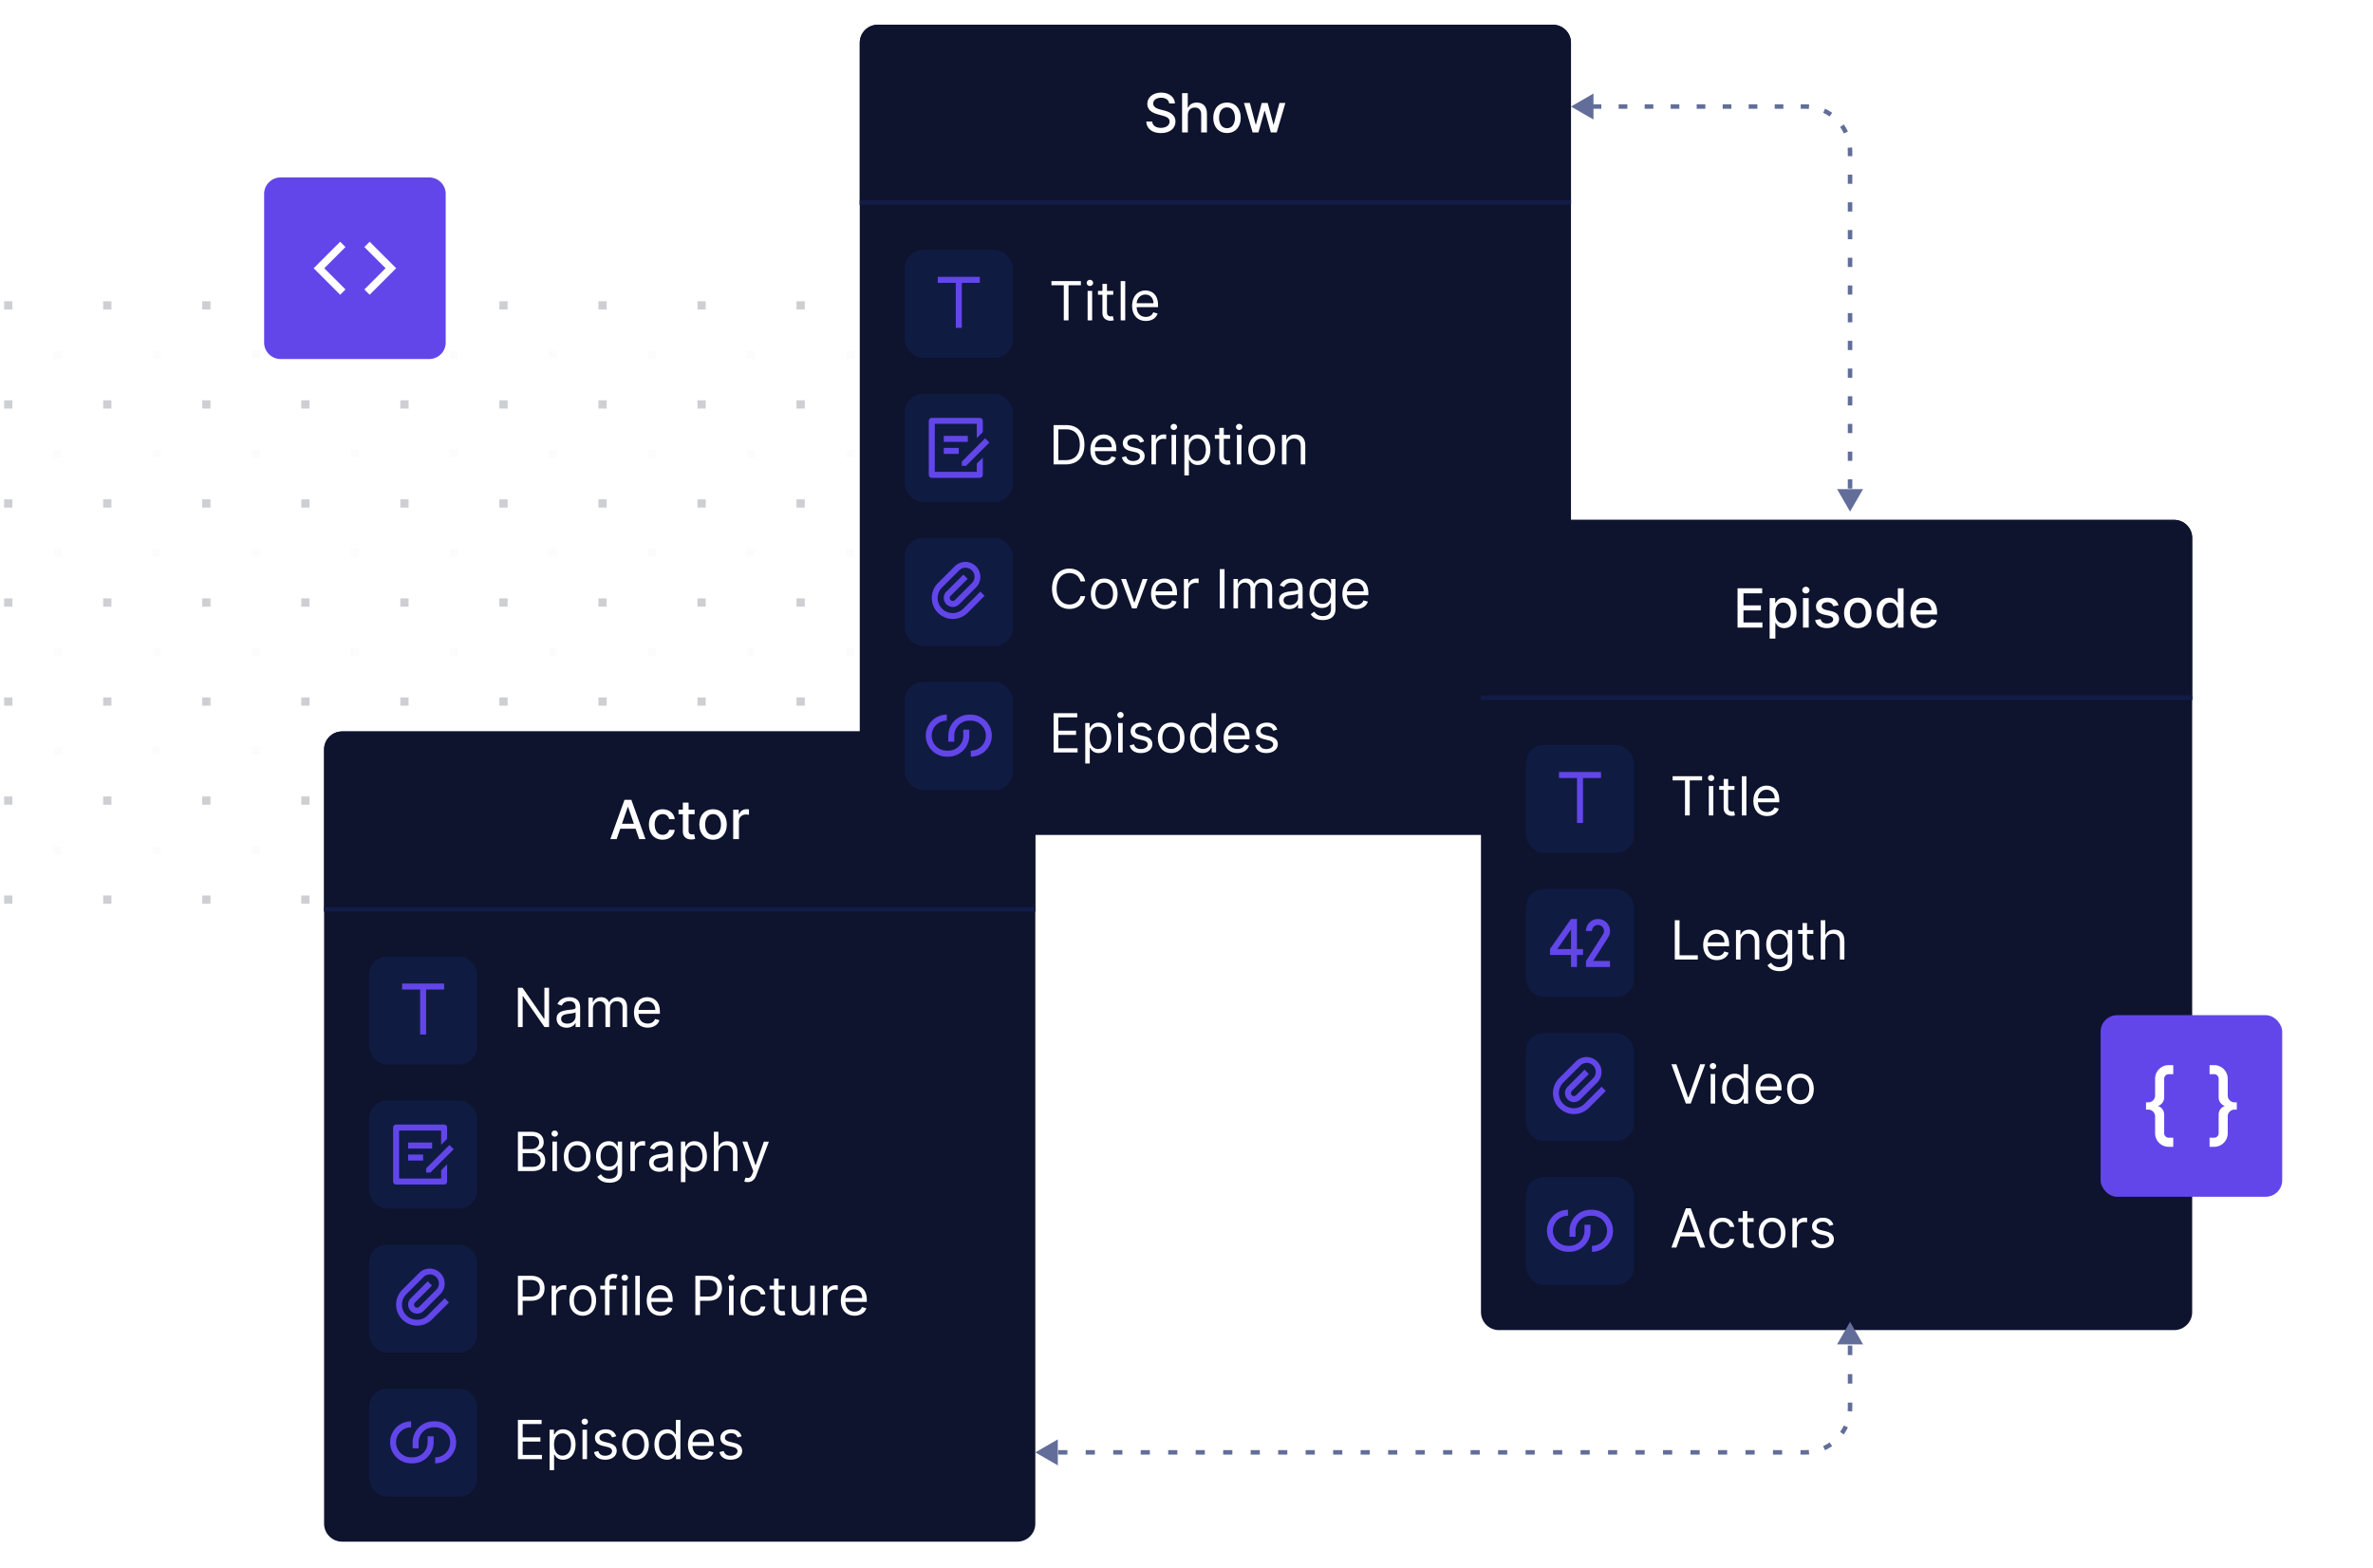 <svg xmlns="http://www.w3.org/2000/svg" width="575" height="380" fill="none" xmlns:v="https://vecta.io/nano"><style><![CDATA[.B{fill:#fff}.C{fill:#6246ea}.D{fill:#101b42}.E{fill:#090e24}.F{fill:#f0f2f7}.G{fill:#0e132e}.H{color-interpolation-filters:sRGB}.I{flood-opacity:0}.J{fill:#121c47}]]></style><g opacity=".2"><path d="M1 73h2v2H1zm24 0h2v2h-2zm24 0h2v2h-2zm24 0h2v2h-2zm24 0h2v2h-2zm24 0h2v2h-2zm24 0h2v2h-2zm24 0h2v2h-2zm24 0h2v2h-2zm24 0h2v2h-2z" class="E"/><path d="M13 85h2v2h-2zm24 0h2v2h-2zm24 0h2v2h-2zm24 0h2v2h-2zm24 0h2v2h-2zm24 0h2v2h-2zm24 0h2v2h-2zm24 0h2v2h-2zm24 0h2v2h-2zm24 0h2v2h-2z" class="F"/><path d="M1 97h2v2H1zm24 0h2v2h-2zm24 0h2v2h-2zm24 0h2v2h-2zm24 0h2v2h-2zm24 0h2v2h-2zm24 0h2v2h-2zm24 0h2v2h-2zm24 0h2v2h-2zm24 0h2v2h-2z" class="E"/><path d="M13 109h2v2h-2zm24 0h2v2h-2zm24 0h2v2h-2zm24 0h2v2h-2zm24 0h2v2h-2zm24 0h2v2h-2zm24 0h2v2h-2zm24 0h2v2h-2zm24 0h2v2h-2zm24 0h2v2h-2z" class="F"/><path d="M1 121h2v2H1zm24 0h2v2h-2zm24 0h2v2h-2zm24 0h2v2h-2zm24 0h2v2h-2zm24 0h2v2h-2zm24 0h2v2h-2zm24 0h2v2h-2zm24 0h2v2h-2zm24 0h2v2h-2z" class="E"/><path d="M13 133h2v2h-2zm24 0h2v2h-2zm24 0h2v2h-2zm24 0h2v2h-2zm24 0h2v2h-2zm24 0h2v2h-2zm24 0h2v2h-2zm24 0h2v2h-2zm24 0h2v2h-2zm24 0h2v2h-2z" class="F"/><path d="M1 145h2v2H1zm24 0h2v2h-2zm24 0h2v2h-2zm24 0h2v2h-2zm24 0h2v2h-2zm24 0h2v2h-2zm24 0h2v2h-2zm24 0h2v2h-2zm24 0h2v2h-2zm24 0h2v2h-2z" class="E"/><path d="M13 157h2v2h-2zm24 0h2v2h-2zm24 0h2v2h-2zm24 0h2v2h-2zm24 0h2v2h-2zm24 0h2v2h-2zm24 0h2v2h-2zm24 0h2v2h-2zm24 0h2v2h-2zm24 0h2v2h-2z" class="F"/><path d="M1 169h2v2H1zm24 0h2v2h-2zm24 0h2v2h-2zm24 0h2v2h-2zm24 0h2v2h-2zm24 0h2v2h-2zm24 0h2v2h-2zm24 0h2v2h-2zm24 0h2v2h-2zm24 0h2v2h-2z" class="E"/><path d="M13 181h2v2h-2zm24 0h2v2h-2zm24 0h2v2h-2zm24 0h2v2h-2zm24 0h2v2h-2zm24 0h2v2h-2zm24 0h2v2h-2zm24 0h2v2h-2zm24 0h2v2h-2zm24 0h2v2h-2z" class="F"/><path d="M1 193h2v2H1zm24 0h2v2h-2zm24 0h2v2h-2zm24 0h2v2h-2zm24 0h2v2h-2zm24 0h2v2h-2zm24 0h2v2h-2zm24 0h2v2h-2zm24 0h2v2h-2zm24 0h2v2h-2z" class="E"/><path d="M13 205h2v2h-2zm24 0h2v2h-2zm24 0h2v2h-2zm24 0h2v2h-2zm24 0h2v2h-2zm24 0h2v2h-2zm24 0h2v2h-2zm24 0h2v2h-2zm24 0h2v2h-2zm24 0h2v2h-2z" class="F"/><path d="M1 217h2v2H1zm24 0h2v2h-2zm24 0h2v2h-2zm24 0h2v2h-2zm24 0h2v2h-2zm24 0h2v2h-2zm24 0h2v2h-2zm24 0h2v2h-2zm24 0h2v2h-2zm24 0h2v2h-2z" class="E"/></g><g filter="url(#A)"><g clip-path="url(#F)"><path d="M78.531 179.608c0-2.41 1.953-4.363 4.363-4.363h163.61c2.409 0 4.363 1.953 4.363 4.363v187.605c0 2.41-1.954 4.363-4.363 4.363H82.894c-2.41 0-4.363-1.953-4.363-4.363V179.608z" class="G"/><path transform="translate(78.531 175.245)" d="M0 0h172.335v43.629H0z" class="G"/><path d="M149.421 201.333l.874-2.519h3.718l.869 2.519h1.525l-3.426-9.519h-1.659l-3.426 9.519h1.525zm1.292-3.727l1.404-4.063h.074l1.404 4.063h-2.882zm9.849 3.871c1.687 0 2.78-1.013 2.933-2.403h-1.352c-.177.772-.777 1.228-1.571 1.228-1.176 0-1.934-.981-1.934-2.538 0-1.529.772-2.492 1.934-2.492.883 0 1.422.558 1.571 1.227h1.352c-.149-1.44-1.325-2.398-2.947-2.398-2.012 0-3.314 1.515-3.314 3.695 0 2.152 1.255 3.681 3.328 3.681zm7.752-7.283h-1.464v-1.71h-1.39v1.71h-1.046v1.116h1.046v4.215c-.005 1.297.985 1.925 2.082 1.901.442-.004.739-.088.902-.148l-.251-1.148c-.093.018-.265.06-.488.06-.451 0-.855-.149-.855-.953v-3.927h1.464v-1.116zm4.468 7.283c2.012 0 3.328-1.473 3.328-3.681 0-2.221-1.316-3.695-3.328-3.695s-3.328 1.474-3.328 3.695c0 2.208 1.315 3.681 3.328 3.681zm.005-1.166c-1.316 0-1.929-1.148-1.929-2.519s.613-2.529 1.929-2.529c1.306 0 1.919 1.162 1.919 2.529s-.613 2.519-1.919 2.519zm4.874 1.022h1.39v-4.359c0-.935.72-1.609 1.706-1.609.288 0 .613.051.725.084v-1.329c-.14-.019-.414-.033-.591-.033-.836 0-1.552.474-1.812 1.241h-.075v-1.134h-1.343v7.139z" class="B"/><path transform="translate(78.531 217.783)" d="M0 0h172.335v1.091H0z" class="J"/><rect x="89.439" y="229.781" width="26.178" height="26.178" rx="4.363" class="D"/><path d="M103.255 237.78v10.907H101.8V237.78h-4.362v-1.455h10.18v1.455h-4.363z" class="C"/><path d="M133.043 237.351h-1.134v7.492h-.093l-5.206-7.492h-1.116v9.519h1.153v-7.474h.093l5.187 7.474h1.116v-9.519zm4.259 9.686c1.245 0 1.896-.669 2.119-1.134h.056v.967h1.097v-4.704c0-2.268-1.729-2.528-2.64-2.528-1.079 0-2.306.371-2.863 1.673l1.041.372c.241-.521.813-1.079 1.859-1.079 1.008 0 1.506.535 1.506 1.451v.037c0 .53-.539.483-1.841.65-1.324.172-2.77.465-2.77 2.101 0 1.395 1.078 2.194 2.436 2.194zm.167-.985c-.874 0-1.506-.391-1.506-1.153 0-.837.762-1.097 1.617-1.208.465-.056 1.711-.186 1.897-.409v1.004c0 .892-.707 1.766-2.008 1.766zm5.107.818h1.097v-4.462c0-1.046.762-1.785 1.617-1.785.832 0 1.413.544 1.413 1.357v4.89h1.116v-4.648c0-.92.576-1.599 1.58-1.599.781 0 1.45.414 1.45 1.469v4.778h1.097v-4.778c0-1.678-.901-2.454-2.175-2.454-1.023 0-1.771.469-2.138 1.208h-.074c-.354-.762-.977-1.208-1.915-1.208-.93 0-1.618.446-1.915 1.208h-.093v-1.115h-1.06v7.139zm14.369.149c1.45 0 2.51-.725 2.845-1.804l-1.06-.297c-.279.743-.925 1.115-1.785 1.115-1.287 0-2.175-.832-2.226-2.361h5.182v-.465c0-2.658-1.58-3.569-3.067-3.569-1.934 0-3.217 1.524-3.217 3.718s1.264 3.663 3.328 3.663zm-2.226-4.295c.074-1.111.86-2.101 2.115-2.101 1.189 0 1.952.892 1.952 2.101h-4.067z" class="B"/><rect x="89.439" y="264.684" width="26.178" height="26.178" rx="4.363" class="D"/><path d="M107.617 270.502c.402 0 .728.325.728.727v2.732l-1.455 1.454v-3.459H96.71v11.634h10.18v-2.005l1.455-1.454v4.187a.73.73 0 0 1-.728.727H95.983a.73.73 0 0 1-.727-.727v-13.089c0-.402.326-.727.727-.727h11.634zm1.293 4.95l1.029 1.028-5.656 5.656-1.03-.001.002-1.027 5.655-5.656zm-6.383 2.321v1.455h-3.635v-1.455h3.635zm2.182-2.908v1.454h-5.817v-1.454h5.817z" class="C"/><path d="M125.494 281.773h3.44c2.25 0 3.179-1.097 3.179-2.528 0-1.506-1.041-2.324-1.915-2.38v-.093c.818-.223 1.543-.762 1.543-1.989 0-1.395-.929-2.529-2.919-2.529h-3.328v9.519zm1.153-1.022v-3.31h2.343c1.245 0 2.026.837 2.026 1.804 0 .836-.576 1.506-2.082 1.506h-2.287zm0-4.314v-3.16h2.175c1.265 0 1.822.669 1.822 1.506 0 1.004-.818 1.654-1.859 1.654h-2.138zm7.212 5.336h1.096v-7.139h-1.096v7.139zm.557-8.329c.428 0 .781-.335.781-.744s-.353-.743-.781-.743-.781.334-.781.743.354.744.781.744zm5.449 8.478c1.934 0 3.235-1.469 3.235-3.681 0-2.231-1.301-3.7-3.235-3.7s-3.235 1.469-3.235 3.7c0 2.212 1.301 3.681 3.235 3.681zm0-.985c-1.469 0-2.138-1.265-2.138-2.696s.669-2.715 2.138-2.715 2.138 1.283 2.138 2.715-.669 2.696-2.138 2.696zm7.791 3.662c1.711 0 3.086-.781 3.086-2.621v-7.344h-1.059v1.134h-.112c-.242-.372-.688-1.227-2.082-1.227-1.804 0-3.049 1.431-3.049 3.625 0 2.231 1.301 3.496 3.03 3.496 1.395 0 1.841-.818 2.083-1.209h.092v1.45c0 1.19-.836 1.729-1.989 1.729-1.297 0-1.752-.683-2.045-1.078l-.874.614c.446.748 1.325 1.431 2.919 1.431zm-.037-3.923c-1.376 0-2.082-1.041-2.082-2.528 0-1.45.688-2.622 2.082-2.622 1.339 0 2.045 1.079 2.045 2.622 0 1.58-.725 2.528-2.045 2.528zm5.131 1.097h1.097v-4.518c0-.966.763-1.673 1.804-1.673a3.4 3.4 0 0 1 .669.074v-1.115l-.576-.019c-.856 0-1.599.484-1.86 1.19h-.074v-1.078h-1.06v7.139zm6.971.168c1.246 0 1.897-.67 2.12-1.135h.055v.967h1.097v-4.704c0-2.268-1.729-2.528-2.64-2.528-1.078 0-2.305.372-2.863 1.673l1.041.372c.242-.521.814-1.078 1.859-1.078 1.009 0 1.506.534 1.506 1.45v.037c0 .53-.539.483-1.84.651-1.325.172-2.77.465-2.77 2.101 0 1.394 1.078 2.194 2.435 2.194zm.168-.986c-.874 0-1.506-.39-1.506-1.153 0-.836.762-1.096 1.617-1.208.465-.056 1.711-.186 1.896-.409v1.004c0 .892-.706 1.766-2.007 1.766zm5.106 3.495h1.097v-3.774h.093c.242.391.707 1.246 2.083 1.246 1.785 0 3.03-1.432 3.03-3.7 0-2.25-1.245-3.681-3.049-3.681-1.394 0-1.822.855-2.064 1.227h-.13v-1.134h-1.06v9.816zm1.079-6.246c0-1.599.706-2.678 2.045-2.678 1.394 0 2.082 1.172 2.082 2.678 0 1.524-.706 2.733-2.082 2.733-1.32 0-2.045-1.116-2.045-2.733zm7.994-.726c0-1.245.795-1.952 1.878-1.952 1.032 0 1.655.651 1.655 1.785v4.462h1.097v-4.536c0-1.836-.976-2.696-2.436-2.696-1.125 0-1.766.469-2.101 1.208h-.093v-3.495h-1.097v9.519h1.097v-4.295zm7.087 6.972c.99 0 1.688-.525 2.101-1.636l3.04-8.162-1.199-.018-1.971 5.689h-.074l-1.971-5.689h-1.19l2.64 7.176-.204.558c-.4 1.088-.893 1.19-1.692.986l-.279.966c.112.056.428.13.799.13z" class="B"/><rect x="89.439" y="299.588" width="26.178" height="26.178" rx="4.363" class="D"/><path d="M104.673 309.51l-4.113 4.114c-.07.067-.125.147-.163.236a.73.73 0 0 0-.059.28c-.001.097.017.193.054.282a.74.74 0 0 0 .159.239.73.73 0 0 0 .52.213c.097-.001.192-.021.281-.059a.73.73 0 0 0 .236-.163l4.114-4.113a2.18 2.18 0 0 0 0-3.085c-.41-.409-.964-.639-1.543-.639a2.18 2.18 0 0 0-1.543.639l-4.113 4.113c-.345.336-.619.737-.807 1.18s-.287.919-.29 1.401.09.958.272 1.403.452.85.793 1.19a3.63 3.63 0 0 0 2.594 1.065c.482-.003.958-.102 1.4-.29a3.64 3.64 0 0 0 1.18-.808l4.114-4.112 1.028 1.028-4.113 4.113a5.09 5.09 0 0 1-1.652 1.104 5.1 5.1 0 0 1-1.948.387c-.668 0-1.33-.132-1.948-.387a5.09 5.09 0 0 1-2.755-2.755c-.256-.618-.388-1.28-.388-1.948s.132-1.331.388-1.948.631-1.179 1.103-1.652l4.114-4.112c.686-.663 1.604-1.029 2.557-1.021s1.866.391 2.54 1.065a3.64 3.64 0 0 1 .044 5.097l-4.113 4.115a2.17 2.17 0 0 1-1.543.638 2.18 2.18 0 0 1-.835-.166 2.17 2.17 0 0 1-1.18-1.181 2.18 2.18 0 0 1-.166-.835c0-.286.056-.57.166-.835a2.18 2.18 0 0 1 .473-.707l4.113-4.114 1.029 1.028z" class="C"/><path d="M125.494 316.677h1.153V313.2h2.083c2.217 0 3.216-1.348 3.216-3.031s-.999-3.012-3.235-3.012h-3.217v9.52zm1.153-4.5v-3.997h2.027c1.548 0 2.138.846 2.138 1.989s-.59 2.008-2.12 2.008h-2.045zm7.007 4.5h1.097v-4.518c0-.967.762-1.674 1.803-1.674a3.32 3.32 0 0 1 .67.075v-1.116l-.577-.018c-.855 0-1.599.483-1.859 1.19h-.074v-1.079h-1.06v7.14zm7.553.148c1.934 0 3.235-1.469 3.235-3.681 0-2.231-1.301-3.7-3.235-3.7s-3.235 1.469-3.235 3.7c0 2.212 1.301 3.681 3.235 3.681zm0-.985c-1.469 0-2.138-1.264-2.138-2.696s.669-2.714 2.138-2.714 2.138 1.282 2.138 2.714-.669 2.696-2.138 2.696zm8.089-6.303h-1.599v-.725c0-.706.297-1.078 1.022-1.078.316 0 .502.074.614.111l.316-.948c-.167-.074-.502-.186-1.041-.186-1.023 0-2.008.614-2.008 1.841v.985h-1.153v.93h1.153v6.21h1.097v-6.21h1.599v-.93zm1.537 7.14h1.097v-7.14h-1.097v7.14zm.558-8.33c.427 0 .781-.334.781-.743s-.354-.744-.781-.744-.781.335-.781.744.353.743.781.743zm3.645-1.19h-1.097v9.52h1.097v-9.52zm5.002 9.668c1.451 0 2.51-.725 2.845-1.803l-1.06-.298c-.279.744-.925 1.116-1.785 1.116-1.287 0-2.175-.832-2.226-2.361h5.183v-.465c0-2.659-1.581-3.57-3.068-3.57-1.934 0-3.217 1.525-3.217 3.719s1.265 3.662 3.328 3.662zm-2.226-4.294c.074-1.111.86-2.101 2.115-2.101 1.19 0 1.952.892 1.952 2.101h-4.067zm10.681 4.146h1.153V313.2h2.082c2.217 0 3.217-1.348 3.217-3.031s-1-3.012-3.235-3.012h-3.217v9.52zm1.153-4.5v-3.997h2.026c1.548 0 2.138.846 2.138 1.989s-.59 2.008-2.119 2.008h-2.045zm7.007 4.5h1.097v-7.14h-1.097v7.14zm.557-8.33c.428 0 .781-.334.781-.743s-.353-.744-.781-.744-.78.335-.78.744.353.743.78.743zm5.449 8.478c1.58 0 2.622-.967 2.807-2.231h-1.096c-.205.781-.856 1.246-1.711 1.246-1.301 0-2.138-1.078-2.138-2.733 0-1.618.855-2.677 2.138-2.677.967 0 1.543.595 1.711 1.245h1.096c-.185-1.338-1.32-2.231-2.826-2.231-1.933 0-3.216 1.525-3.216 3.7 0 2.138 1.227 3.681 3.235 3.681zm7.516-7.288h-1.525v-1.71h-1.097v1.71h-1.078v.93h1.078v4.462c0 1.246 1.004 1.84 1.934 1.84.409 0 .669-.074.818-.13l-.223-.985c-.093.019-.242.056-.484.056-.483 0-.948-.149-.948-1.079v-4.164h1.525v-.93zm6.149 4.221c0 1.338-1.022 1.952-1.84 1.952-.911 0-1.562-.67-1.562-1.711v-4.462h-1.097v4.537c0 1.822.967 2.695 2.305 2.695 1.079 0 1.785-.576 2.12-1.301h.074v1.209h1.097v-7.14h-1.097v4.221zm3.106 2.919h1.097v-4.518c0-.967.762-1.674 1.804-1.674a3.32 3.32 0 0 1 .669.075v-1.116l-.577-.018c-.855 0-1.598.483-1.859 1.19h-.074v-1.079h-1.06v7.14zm7.646.148c1.45 0 2.51-.725 2.845-1.803l-1.06-.298c-.279.744-.925 1.116-1.785 1.116-1.287 0-2.175-.832-2.226-2.361h5.182v-.465c0-2.659-1.58-3.57-3.067-3.57-1.934 0-3.217 1.525-3.217 3.719s1.264 3.662 3.328 3.662zm-2.226-4.294c.074-1.111.86-2.101 2.115-2.101 1.189 0 1.952.892 1.952 2.101h-4.067z" class="B"/><rect x="89.439" y="334.491" width="26.178" height="26.178" rx="4.363" class="D"/><g clip-path="url(#G)" class="C"><path d="M105.073 346.052v1.455a5.1 5.1 0 0 1-.387 1.948 5.09 5.09 0 0 1-1.104 1.652 5.11 5.11 0 0 1-1.651 1.103 5.09 5.09 0 0 1-1.948.388l-.363-.001a5.09 5.09 0 0 1-5.09-5.09 5.09 5.09 0 0 1 1.491-3.6c.955-.954 2.249-1.491 3.599-1.491v1.456c-.479-.003-.953.09-1.396.272a3.62 3.62 0 0 0-1.185.787c-.339.338-.608.739-.792 1.181s-.278.916-.278 1.395.095.953.278 1.395a3.64 3.64 0 0 0 .792 1.182c.339.338.742.605 1.185.787s.918.274 1.396.272h.364c.964 0 1.889-.383 2.571-1.065s1.064-1.606 1.064-2.57v-1.455h1.455v-.001zm.364 6.545v-1.454c.478.002.953-.09 1.396-.272s.845-.449 1.185-.787a3.65 3.65 0 0 0 .792-1.182 3.63 3.63 0 0 0 0-2.79c-.184-.442-.453-.843-.792-1.181s-.742-.606-1.185-.787-.918-.275-1.396-.272h-.364a3.64 3.64 0 0 0-2.571 1.064c-.682.682-1.065 1.607-1.065 2.571v1.455l-1.454-.001v-1.454a5.09 5.09 0 0 1 .387-1.948c.256-.617.631-1.179 1.104-1.651s1.033-.848 1.651-1.104a5.11 5.11 0 0 1 1.948-.387h.364c1.35 0 2.644.537 3.599 1.491a5.09 5.09 0 0 1 1.491 3.6c0 1.35-.536 2.645-1.491 3.599a5.09 5.09 0 0 1-3.599 1.491v-.001z"/></g><path d="M125.494 351.58h5.82v-1.023h-4.667v-3.235h4.295V346.3h-4.295v-3.217h4.592v-1.022h-5.745v9.519zm7.674 2.677h1.097v-3.774h.093c.242.39.707 1.246 2.083 1.246 1.784 0 3.03-1.432 3.03-3.7 0-2.25-1.246-3.681-3.049-3.681-1.394 0-1.822.855-2.064 1.227h-.13v-1.134h-1.06v9.816zm1.079-6.247c0-1.599.706-2.677 2.045-2.677 1.394 0 2.082 1.171 2.082 2.677 0 1.525-.706 2.733-2.082 2.733-1.32 0-2.045-1.115-2.045-2.733zm6.897 3.57h1.097v-7.139h-1.097v7.139zm.558-8.329c.428 0 .781-.335.781-.744s-.353-.744-.781-.744-.781.335-.781.744.353.744.781.744zm7.605 2.789c-.344-1.014-1.115-1.692-2.528-1.692-1.506 0-2.622.855-2.622 2.063 0 .986.586 1.646 1.897 1.953l1.19.278c.72.168 1.059.512 1.059 1.004 0 .614-.65 1.116-1.673 1.116-.897 0-1.459-.386-1.655-1.153l-1.041.26c.256 1.214 1.255 1.86 2.715 1.86 1.659 0 2.788-.907 2.788-2.138 0-.995-.622-1.623-1.896-1.934l-1.06-.26c-.846-.209-1.227-.493-1.227-1.041 0-.614.651-1.06 1.525-1.06.957 0 1.352.53 1.543 1.022l.985-.278zm4.682 5.689c1.934 0 3.235-1.469 3.235-3.682 0-2.231-1.301-3.699-3.235-3.699s-3.235 1.468-3.235 3.699c0 2.213 1.301 3.682 3.235 3.682zm0-.986c-1.469 0-2.138-1.264-2.138-2.696s.669-2.714 2.138-2.714 2.138 1.283 2.138 2.714-.669 2.696-2.138 2.696zm7.605.986c1.376 0 1.841-.856 2.083-1.246h.13v1.097h1.06v-9.519h-1.097v3.514h-.093c-.242-.372-.67-1.227-2.064-1.227-1.804 0-3.049 1.431-3.049 3.681 0 2.268 1.245 3.7 3.03 3.7zm.149-.986c-1.376 0-2.082-1.208-2.082-2.733 0-1.506.688-2.677 2.082-2.677 1.339 0 2.045 1.078 2.045 2.677 0 1.618-.725 2.733-2.045 2.733zm8.278.986c1.45 0 2.51-.725 2.845-1.804l-1.06-.297c-.279.743-.925 1.115-1.785 1.115-1.287 0-2.175-.832-2.226-2.361h5.182v-.465c0-2.658-1.58-3.569-3.067-3.569-1.934 0-3.217 1.524-3.217 3.718s1.264 3.663 3.328 3.663zm-2.226-4.295c.074-1.111.86-2.101 2.115-2.101 1.189 0 1.952.892 1.952 2.101h-4.067zm11.908-1.394c-.344-1.014-1.116-1.692-2.529-1.692-1.506 0-2.621.855-2.621 2.063 0 .986.586 1.646 1.896 1.953l1.19.278c.721.168 1.06.512 1.06 1.004 0 .614-.651 1.116-1.673 1.116-.897 0-1.46-.386-1.655-1.153l-1.041.26c.255 1.214 1.255 1.86 2.714 1.86 1.66 0 2.789-.907 2.789-2.138 0-.995-.623-1.623-1.896-1.934l-1.06-.26c-.846-.209-1.227-.493-1.227-1.041 0-.614.651-1.06 1.524-1.06.958 0 1.353.53 1.544 1.022l.985-.278z" class="B"/></g></g><g filter="url(#B)"><g clip-path="url(#H)"><path d="M208.328 8.363c0-2.41 1.953-4.363 4.363-4.363h163.61c2.409 0 4.362 1.953 4.362 4.363v187.605c0 2.41-1.953 4.363-4.362 4.363h-163.61c-2.41 0-4.363-1.953-4.363-4.363V8.363z" class="G"/><path transform="translate(208.328 4)" d="M0 0h172.335v43.629H0z" class="G"/><path d="M283.312 23.07h1.385c-.042-1.525-1.39-2.631-3.324-2.631-1.91 0-3.374 1.092-3.374 2.733 0 1.325.948 2.101 2.477 2.515l1.125.307c1.018.27 1.804.604 1.804 1.45 0 .93-.888 1.543-2.111 1.543-1.106 0-2.026-.493-2.11-1.529h-1.441c.093 1.724 1.427 2.789 3.561 2.789 2.235 0 3.523-1.176 3.523-2.789 0-1.715-1.529-2.38-2.738-2.677l-.929-.242c-.744-.191-1.734-.539-1.729-1.45 0-.809.739-1.408 1.91-1.408 1.092 0 1.868.511 1.971 1.39zm4.509 2.779c0-1.139.721-1.789 1.711-1.789.957 0 1.529.609 1.529 1.655v4.374h1.39v-4.541c0-1.78-.976-2.691-2.445-2.691-1.111 0-1.78.483-2.115 1.255h-.088V20.57h-1.371v9.519h1.389V25.85zm9.492 4.383c2.012 0 3.328-1.473 3.328-3.681 0-2.222-1.316-3.695-3.328-3.695s-3.328 1.473-3.328 3.695c0 2.208 1.315 3.681 3.328 3.681zm.004-1.167c-1.315 0-1.929-1.148-1.929-2.519s.614-2.529 1.929-2.529c1.306 0 1.92 1.162 1.92 2.529s-.614 2.519-1.92 2.519zm6.205 1.023h1.413l1.45-5.155h.107l1.451 5.155h1.417l2.096-7.139h-1.436l-1.39 5.22h-.069l-1.395-5.22h-1.436l-1.404 5.243h-.069l-1.399-5.243h-1.437l2.101 7.139z" class="B"/><path transform="translate(208.328 46.539)" d="M0 0h172.335v1.091H0z" class="J"/><rect x="219.235" y="58.537" width="26.178" height="26.178" rx="4.363" class="D"/><path d="M233.052 66.535v10.907h-1.455V66.535h-4.363v-1.454h10.181v1.454h-4.363z" class="C"/><path d="M254.771 67.129h2.993v8.497h1.153v-8.497h2.993v-1.023h-7.139v1.023zm8.769 8.497h1.097v-7.139h-1.097v7.139zm.558-8.329c.428 0 .781-.335.781-.744s-.353-.744-.781-.744-.781.335-.781.744.354.744.781.744zm5.653 1.19h-1.524v-1.71h-1.097v1.71h-1.079v.93h1.079v4.462c0 1.246 1.004 1.841 1.933 1.841a2.28 2.28 0 0 0 .818-.13l-.223-.985c-.093.019-.241.056-.483.056-.483 0-.948-.149-.948-1.078v-4.165h1.524v-.93zm2.901-2.38h-1.097v9.519h1.097v-9.519zm5.002 9.668c1.45 0 2.51-.725 2.845-1.803l-1.06-.297c-.279.744-.925 1.115-1.785 1.115-1.287 0-2.175-.832-2.226-2.361h5.182v-.465c0-2.659-1.58-3.57-3.068-3.57-1.933 0-3.216 1.525-3.216 3.718s1.264 3.663 3.328 3.663zm-2.226-4.295c.074-1.111.86-2.101 2.114-2.101 1.19 0 1.953.892 1.953 2.101h-4.067z" class="B"/><rect x="219.235" y="93.44" width="26.178" height="26.178" rx="4.363" class="D"/><path d="M237.414 99.257c.402 0 .727.326.727.727v2.732l-1.454 1.454v-3.459h-10.18v11.635h10.18v-2.006l1.454-1.454v4.187c0 .401-.325.727-.727.727H225.78c-.402 0-.727-.326-.727-.727V99.984c0-.401.325-.727.727-.727h11.634zm1.293 4.951l1.028 1.028-5.655 5.656-1.03-.002.001-1.027 5.656-5.655zm-6.383 2.321v1.454h-3.635v-1.454h3.635zm2.182-2.909v1.454h-5.817v-1.454h5.817z" class="C"/><path d="M258.229 110.529c2.9 0 4.536-1.804 4.536-4.779 0-2.956-1.636-4.741-4.406-4.741h-3.068v9.52h2.938zm-1.785-1.023v-7.474h1.841c2.231 0 3.365 1.413 3.365 3.718 0 2.324-1.134 3.756-3.495 3.756h-1.711zm11.099 1.171c1.451 0 2.51-.725 2.845-1.803l-1.06-.298c-.279.744-.925 1.116-1.785 1.116-1.287 0-2.175-.832-2.226-2.361h5.183v-.465c0-2.659-1.581-3.57-3.068-3.57-1.934 0-3.216 1.525-3.216 3.719s1.264 3.662 3.327 3.662zm-2.226-4.294c.074-1.111.86-2.101 2.115-2.101 1.19 0 1.952.892 1.952 2.101h-4.067zm11.908-1.395c-.344-1.013-1.115-1.692-2.528-1.692-1.506 0-2.622.856-2.622 2.064 0 .985.586 1.645 1.897 1.952l1.19.279c.72.167 1.059.511 1.059 1.004 0 .614-.65 1.116-1.673 1.116-.897 0-1.459-.386-1.655-1.153l-1.041.26c.256 1.213 1.255 1.859 2.715 1.859 1.659 0 2.788-.906 2.788-2.138 0-.994-.622-1.622-1.896-1.933l-1.06-.261c-.846-.209-1.227-.492-1.227-1.041 0-.613.651-1.06 1.525-1.06.957 0 1.352.53 1.543 1.023l.985-.279zm1.782 5.541h1.097v-4.518c0-.967.762-1.674 1.803-1.674a3.3 3.3 0 0 1 .669.075v-1.116l-.576-.018c-.855 0-1.599.483-1.859 1.19h-.075v-1.079h-1.059v7.14zm4.87 0h1.096v-7.14h-1.096v7.14zm.557-8.33c.428 0 .781-.334.781-.743s-.353-.744-.781-.744-.781.335-.781.744.354.743.781.743zm2.549 11.007h1.097v-3.774h.092c.242.39.707 1.245 2.083 1.245 1.785 0 3.03-1.431 3.03-3.7 0-2.249-1.245-3.681-3.049-3.681-1.394 0-1.822.856-2.064 1.227h-.13v-1.134h-1.059v9.817zm1.078-6.247c0-1.599.706-2.677 2.045-2.677 1.394 0 2.082 1.171 2.082 2.677 0 1.524-.706 2.733-2.082 2.733-1.32 0-2.045-1.116-2.045-2.733zm10.002-3.57h-1.524v-1.71h-1.097v1.71h-1.078v.93h1.078v4.462c0 1.246 1.004 1.841 1.933 1.841.41 0 .67-.075.819-.131l-.224-.985c-.093.019-.241.056-.483.056-.483 0-.948-.149-.948-1.079v-4.164h1.524v-.93zm1.65 7.14h1.097v-7.14h-1.097v7.14zm.558-8.33c.428 0 .781-.334.781-.743s-.353-.744-.781-.744-.781.335-.781.744.354.743.781.743zm5.449 8.478c1.933 0 3.235-1.468 3.235-3.681 0-2.231-1.302-3.7-3.235-3.7s-3.235 1.469-3.235 3.7c0 2.213 1.301 3.681 3.235 3.681zm0-.985c-1.469 0-2.138-1.264-2.138-2.696s.669-2.714 2.138-2.714 2.138 1.283 2.138 2.714-.669 2.696-2.138 2.696zm6.006-3.458c0-1.246.772-1.952 1.822-1.952 1.018 0 1.636.664 1.636 1.784v4.463h1.097v-4.537c0-1.822-.971-2.696-2.417-2.696-1.078 0-1.747.484-2.082 1.209h-.093v-1.116h-1.06v7.14h1.097v-4.295z" class="B"/><rect x="219.235" y="128.343" width="26.178" height="26.178" rx="4.363" class="D"/><path d="M234.47 138.266l-4.113 4.113c-.07.067-.125.147-.163.236s-.058.184-.059.281.017.192.054.281a.7.7 0 0 0 .398.398c.089.037.185.055.281.054s.192-.021.281-.059.169-.093.236-.163l4.113-4.112a2.18 2.18 0 0 0 0-3.086 2.18 2.18 0 0 0-3.085 0l-4.113 4.114a3.64 3.64 0 0 0-.808 1.18c-.188.443-.287.919-.29 1.4a3.64 3.64 0 0 0 .273 1.404c.182.445.452.849.792 1.19s.745.61 1.19.792a3.62 3.62 0 0 0 2.804-.018c.443-.188.844-.463 1.18-.807l4.114-4.113 1.028 1.028-4.113 4.114c-.473.472-1.034.847-1.652 1.103s-1.279.388-1.948.388a5.09 5.09 0 0 1-1.948-.388 5.1 5.1 0 0 1-1.651-1.103 5.09 5.09 0 0 1-1.104-1.652 5.08 5.08 0 0 1-.387-1.948 5.09 5.09 0 0 1 .387-1.948c.256-.617.631-1.179 1.104-1.651l4.114-4.113c.686-.662 1.604-1.029 2.557-1.02s1.866.39 2.54 1.064 1.056 1.586 1.064 2.54-.358 1.871-1.02 2.557l-4.113 4.115c-.202.203-.443.363-.708.473s-.548.166-.835.166-.57-.057-.835-.166a2.21 2.21 0 0 1-.708-.473 2.19 2.19 0 0 1-.472-.708 2.18 2.18 0 0 1-.166-.835 2.17 2.17 0 0 1 .166-.835c.109-.265.27-.506.473-.708l4.113-4.114 1.029 1.029z" class="C"/><path d="M262.951 138.888c-.353-1.953-1.915-3.105-3.83-3.105-2.435 0-4.201 1.877-4.201 4.889s1.766 4.89 4.201 4.89c1.915 0 3.477-1.153 3.83-3.105h-1.152c-.279 1.32-1.413 2.027-2.678 2.027-1.729 0-3.086-1.339-3.086-3.812s1.357-3.811 3.086-3.811c1.265 0 2.399.706 2.678 2.027h1.152zm4.615 6.693c1.933 0 3.235-1.469 3.235-3.682 0-2.231-1.302-3.699-3.235-3.699s-3.235 1.468-3.235 3.699c0 2.213 1.301 3.682 3.235 3.682zm0-.986c-1.469 0-2.139-1.264-2.139-2.696s.67-2.714 2.139-2.714 2.138 1.283 2.138 2.714-.67 2.696-2.138 2.696zm10.491-6.302h-1.19l-1.97 5.689h-.075l-1.97-5.689h-1.19l2.64 7.139h1.115l2.64-7.139zm4.186 7.288c1.45 0 2.51-.725 2.844-1.804l-1.059-.297c-.279.743-.925 1.115-1.785 1.115-1.288 0-2.175-.832-2.227-2.361h5.183v-.465c0-2.658-1.58-3.569-3.068-3.569-1.933 0-3.216 1.524-3.216 3.718s1.264 3.663 3.328 3.663zm-2.227-4.295c.075-1.111.86-2.101 2.115-2.101 1.19 0 1.952.892 1.952 2.101h-4.067zm6.852 4.146h1.096v-4.518c0-.967.763-1.673 1.804-1.673a3.4 3.4 0 0 1 .669.074V138.2l-.576-.019c-.855 0-1.599.483-1.859 1.19h-.075v-1.078h-1.059v7.139zm9.852-9.519h-1.153v9.519h1.153v-9.519zm2.163 9.519h1.097v-4.462c0-1.046.762-1.785 1.617-1.785.832 0 1.413.544 1.413 1.357v4.89h1.116v-4.648c0-.92.576-1.599 1.58-1.599.781 0 1.45.414 1.45 1.469v4.778h1.097v-4.778c0-1.678-.902-2.454-2.175-2.454-1.023 0-1.771.469-2.138 1.208h-.075c-.353-.762-.976-1.208-1.915-1.208-.929 0-1.617.446-1.915 1.208h-.093v-1.115h-1.059v7.139zm13.476.167c1.246 0 1.897-.669 2.12-1.134h.056v.967h1.097v-4.704c0-2.268-1.729-2.528-2.64-2.528-1.079 0-2.306.371-2.864 1.673l1.042.372c.241-.521.813-1.079 1.859-1.079 1.008 0 1.506.535 1.506 1.451v.037c0 .53-.539.483-1.841.65-1.325.172-2.77.465-2.77 2.101 0 1.395 1.078 2.194 2.435 2.194zm.168-.985c-.874 0-1.506-.391-1.506-1.153 0-.837.762-1.097 1.617-1.208.465-.056 1.711-.186 1.897-.409v1.004c0 .892-.707 1.766-2.008 1.766zm7.989 3.644c1.71 0 3.086-.781 3.086-2.622v-7.343h-1.06v1.134h-.111c-.242-.372-.688-1.227-2.083-1.227-1.803 0-3.049 1.431-3.049 3.625 0 2.231 1.302 3.495 3.031 3.495 1.394 0 1.84-.818 2.082-1.208h.093v1.45c0 1.19-.837 1.729-1.989 1.729-1.297 0-1.753-.683-2.046-1.078l-.873.613c.446.749 1.324 1.432 2.919 1.432zm-.038-3.923c-1.375 0-2.082-1.041-2.082-2.529 0-1.45.688-2.621 2.082-2.621 1.339 0 2.045 1.078 2.045 2.621 0 1.581-.725 2.529-2.045 2.529zm8.125 1.246c1.45 0 2.51-.725 2.845-1.804l-1.06-.297c-.279.743-.925 1.115-1.785 1.115-1.287 0-2.175-.832-2.226-2.361h5.182v-.465c0-2.658-1.58-3.569-3.068-3.569-1.933 0-3.216 1.524-3.216 3.718s1.264 3.663 3.328 3.663zm-2.226-4.295c.074-1.111.86-2.101 2.114-2.101 1.19 0 1.953.892 1.953 2.101h-4.067z" class="B"/><rect x="219.235" y="163.247" width="26.178" height="26.178" rx="4.363" class="D"/><g clip-path="url(#I)" class="C"><path d="M234.87 174.808v1.455a5.09 5.09 0 0 1-.388 1.948 5.08 5.08 0 0 1-1.103 1.651 5.1 5.1 0 0 1-1.651 1.104 5.11 5.11 0 0 1-1.948.387l-.364-.001a5.09 5.09 0 0 1-5.09-5.09c0-1.35.536-2.645 1.491-3.599s2.249-1.491 3.599-1.491v1.455a3.63 3.63 0 0 0-1.396.272c-.443.182-.846.449-1.185.787s-.609.739-.792 1.182a3.63 3.63 0 0 0-.279 1.395c0 .478.095.953.279 1.395a3.63 3.63 0 0 0 .792 1.181c.339.338.742.605 1.185.787a3.63 3.63 0 0 0 1.396.272h.364a3.63 3.63 0 0 0 3.635-3.635v-1.455l1.455.001v-.001zm.363 6.544v-1.454c.479.002.954-.09 1.397-.272s.845-.449 1.185-.787.608-.739.792-1.181a3.63 3.63 0 0 0 0-2.79 3.64 3.64 0 0 0-.792-1.182c-.34-.338-.742-.605-1.185-.787s-.918-.274-1.397-.272h-.364c-.964 0-1.888.383-2.57 1.065s-1.065 1.606-1.065 2.57v1.455h-1.454v-1.454a5.08 5.08 0 0 1 .387-1.948c.256-.618.631-1.179 1.103-1.652a5.09 5.09 0 0 1 1.652-1.103c.617-.256 1.279-.388 1.948-.388l.363.001a5.09 5.09 0 0 1 5.091 5.09c0 1.35-.537 2.645-1.491 3.6s-2.25 1.49-3.6 1.49v-.001z"/></g><path d="M255.291 180.335h5.82v-1.022h-4.667v-3.235h4.295v-1.023h-4.295v-3.216h4.592v-1.023h-5.745v9.519zm7.674 2.678h1.097v-3.775h.093c.242.391.707 1.246 2.082 1.246 1.785 0 3.031-1.432 3.031-3.7 0-2.249-1.246-3.681-3.049-3.681-1.395 0-1.822.855-2.064 1.227h-.13v-1.134h-1.06v9.817zm1.079-6.247c0-1.599.706-2.678 2.045-2.678 1.394 0 2.082 1.172 2.082 2.678 0 1.524-.707 2.733-2.082 2.733-1.32 0-2.045-1.116-2.045-2.733zm6.897 3.569h1.097v-7.139h-1.097v7.139zm.558-8.329c.428 0 .781-.335.781-.744s-.353-.743-.781-.743-.781.334-.781.743.353.744.781.744zm7.605 2.789c-.344-1.013-1.115-1.692-2.528-1.692-1.506 0-2.622.855-2.622 2.064 0 .985.586 1.645 1.897 1.952l1.19.279c.72.167 1.059.511 1.059 1.004 0 .613-.65 1.115-1.673 1.115-.897 0-1.459-.386-1.655-1.152l-1.041.26c.256 1.213 1.255 1.859 2.715 1.859 1.659 0 2.788-.906 2.788-2.138 0-.995-.622-1.622-1.896-1.934l-1.06-.26c-.846-.209-1.227-.493-1.227-1.041 0-.614.651-1.06 1.525-1.06.957 0 1.352.53 1.543 1.023l.985-.279zm4.682 5.689c1.933 0 3.235-1.469 3.235-3.681 0-2.231-1.302-3.7-3.235-3.7s-3.235 1.469-3.235 3.7c0 2.212 1.301 3.681 3.235 3.681zm0-.985c-1.469 0-2.138-1.265-2.138-2.696s.669-2.715 2.138-2.715 2.138 1.283 2.138 2.715-.669 2.696-2.138 2.696zm7.605.985c1.376 0 1.841-.855 2.082-1.246h.131v1.097h1.059v-9.519h-1.097v3.514h-.093c-.241-.372-.669-1.227-2.063-1.227-1.804 0-3.049 1.432-3.049 3.681 0 2.268 1.245 3.7 3.03 3.7zm.149-.985c-1.376 0-2.082-1.209-2.082-2.733 0-1.506.688-2.678 2.082-2.678 1.339 0 2.045 1.079 2.045 2.678 0 1.617-.725 2.733-2.045 2.733zm8.278.985c1.45 0 2.51-.725 2.845-1.803l-1.06-.298c-.279.744-.925 1.116-1.785 1.116-1.287 0-2.175-.832-2.226-2.361h5.182v-.465c0-2.659-1.58-3.57-3.068-3.57-1.933 0-3.216 1.525-3.216 3.718s1.264 3.663 3.328 3.663zm-2.226-4.295c.074-1.111.86-2.101 2.114-2.101 1.19 0 1.953.893 1.953 2.101h-4.067zm11.908-1.394c-.344-1.013-1.116-1.692-2.529-1.692-1.506 0-2.621.855-2.621 2.064 0 .985.585 1.645 1.896 1.952l1.19.279c.721.167 1.06.511 1.06 1.004 0 .613-.651 1.115-1.673 1.115-.898 0-1.46-.386-1.655-1.152l-1.041.26c.255 1.213 1.255 1.859 2.714 1.859 1.659 0 2.789-.906 2.789-2.138 0-.995-.623-1.622-1.896-1.934l-1.06-.26c-.846-.209-1.227-.493-1.227-1.041 0-.614.65-1.06 1.524-1.06.958 0 1.353.53 1.543 1.023l.986-.279z" class="B"/></g></g><g filter="url(#C)"><g clip-path="url(#J)"><path d="M358.852 128.343c0-2.409 1.953-4.363 4.362-4.363h163.61c2.41 0 4.363 1.954 4.363 4.363v187.606c0 2.409-1.953 4.363-4.363 4.363h-163.61c-2.409 0-4.362-1.954-4.362-4.363V128.343z" class="G"/><path transform="translate(358.852 123.98)" d="M0 0h172.335v43.629H0z" class="G"/><path d="M421.025 150.069h6.024v-1.236h-4.588v-2.914h4.221v-1.232h-4.221v-2.901h4.532v-1.236h-5.968v9.519zm7.775 2.677h1.39v-3.788h.084c.251.456.762 1.251 2.063 1.251 1.729 0 2.984-1.385 2.984-3.696s-1.273-3.676-2.998-3.676c-1.324 0-1.803.809-2.049 1.25h-.117v-1.157H428.8v9.816zm1.362-6.246c0-1.492.651-2.482 1.864-2.482 1.259 0 1.892 1.064 1.892 2.482 0 1.431-.651 2.523-1.892 2.523-1.195 0-1.864-1.022-1.864-2.523zm6.716 3.569h1.39v-7.139h-1.39v7.139zm.702-8.241c.479 0 .879-.372.879-.827s-.4-.832-.879-.832-.878.376-.878.832.395.827.878.827zm7.908 2.845c-.289-1.111-1.158-1.836-2.701-1.836-1.613 0-2.756.851-2.756 2.115 0 1.013.613 1.687 1.952 1.984l1.208.265c.688.154 1.009.461 1.009.907 0 .553-.59.985-1.501.985-.832 0-1.367-.358-1.534-1.06l-1.343.205c.232 1.264 1.283 1.975 2.886 1.975 1.724 0 2.919-.915 2.919-2.207 0-1.009-.641-1.632-1.952-1.934l-1.134-.26c-.786-.186-1.125-.451-1.12-.935-.005-.548.59-.938 1.38-.938.865 0 1.264.478 1.427.957l1.26-.223zm4.674 5.54c2.013 0 3.328-1.473 3.328-3.681 0-2.222-1.315-3.695-3.328-3.695s-3.328 1.473-3.328 3.695c0 2.208 1.316 3.681 3.328 3.681zm.005-1.166c-1.315 0-1.929-1.148-1.929-2.52 0-1.366.614-2.528 1.929-2.528 1.306 0 1.92 1.162 1.92 2.528 0 1.372-.614 2.52-1.92 2.52zm7.547 1.162c1.302 0 1.813-.795 2.064-1.251h.116v1.111h1.357v-9.519h-1.389v3.537h-.084c-.251-.441-.725-1.25-2.055-1.25-1.724 0-2.993 1.362-2.993 3.676s1.25 3.696 2.984 3.696zm.307-1.186c-1.241 0-1.887-1.092-1.887-2.523 0-1.418.632-2.482 1.887-2.482 1.213 0 1.864.99 1.864 2.482 0 1.501-.665 2.523-1.864 2.523zm8.291 1.19c1.557 0 2.658-.767 2.974-1.929l-1.315-.237c-.251.674-.855 1.018-1.645 1.018-1.19 0-1.99-.771-2.027-2.147h5.076v-.493c0-2.579-1.543-3.588-3.161-3.588-1.989 0-3.3 1.515-3.3 3.709 0 2.217 1.292 3.667 3.398 3.667zm-2.008-4.336c.056-1.014.79-1.892 1.919-1.892 1.079 0 1.785.799 1.79 1.892h-3.709z" class="B"/><path transform="translate(358.852 166.519)" d="M0 0h172.335v1.091H0z" class="J"/><rect x="369.759" y="178.517" width="26.178" height="26.178" rx="4.363" class="D"/><path d="M383.575 186.516v10.907h-1.454v-10.907h-4.363v-1.455h10.18v1.455h-4.363z" class="C"/><path d="M405.294 187.109h2.994v8.497h1.152v-8.497h2.994v-1.022h-7.14v1.022zm8.77 8.497h1.097v-7.14h-1.097v7.14zm.558-8.329c.427 0 .78-.335.78-.744s-.353-.744-.78-.744-.781.335-.781.744.353.744.781.744zm5.653 1.189h-1.525v-1.71h-1.097v1.71h-1.078v.93h1.078v4.462c0 1.246 1.004 1.841 1.934 1.841.409 0 .669-.075.818-.13l-.223-.986c-.093.019-.242.056-.484.056-.483 0-.948-.149-.948-1.078v-4.165h1.525v-.93zm2.9-2.379h-1.097v9.519h1.097v-9.519zm5.002 9.667c1.451 0 2.51-.725 2.845-1.803l-1.06-.297c-.279.743-.925 1.115-1.785 1.115-1.287 0-2.175-.832-2.226-2.361h5.183v-.465c0-2.659-1.581-3.57-3.068-3.57-1.934 0-3.216 1.525-3.216 3.719s1.264 3.662 3.327 3.662zm-2.226-4.294c.074-1.111.86-2.101 2.115-2.101 1.19 0 1.952.892 1.952 2.101h-4.067z" class="B"/><rect x="369.759" y="213.42" width="26.178" height="26.178" rx="4.363" class="D"/><path fill-rule="evenodd" d="M380.666 220.692h0 0l-5.09 7.271h0v1.455h5.09v2.908h1.455v-2.908h1.454v-1.455h-1.454v-7.271h-1.455zm0 2.535l-3.315 4.736h3.315v-4.736zm5.09.373c0-.803.651-1.454 1.455-1.454s1.454.651 1.454 1.454a1.46 1.46 0 0 1-.164.687l-4.199 6.585v1.454h5.817v-1.454h-4.093l3.688-5.784-.003-.002c.007-.01.013-.021.019-.031.247-.428.389-.925.389-1.455a2.91 2.91 0 0 0-2.908-2.908 2.91 2.91 0 0 0-2.909 2.908h1.454z" class="C"/><path d="M405.815 230.509h5.577v-1.023h-4.424v-8.496h-1.153v9.519zm10.207.149c1.45 0 2.51-.725 2.844-1.804l-1.059-.297c-.279.744-.925 1.115-1.785 1.115-1.288 0-2.175-.832-2.227-2.361h5.183v-.465c0-2.658-1.58-3.569-3.068-3.569-1.933 0-3.216 1.524-3.216 3.718s1.264 3.663 3.328 3.663zm-2.227-4.295c.075-1.111.86-2.101 2.115-2.101 1.19 0 1.952.893 1.952 2.101h-4.067zm7.948-.149c0-1.245.772-1.952 1.823-1.952 1.017 0 1.636.665 1.636 1.785v4.462h1.097v-4.536c0-1.822-.972-2.696-2.417-2.696-1.079 0-1.748.483-2.083 1.208h-.093v-1.115h-1.059v7.139h1.096v-4.295zm9.442 7.121c1.71 0 3.086-.781 3.086-2.621v-7.344h-1.06v1.134h-.111c-.242-.372-.688-1.227-2.083-1.227-1.803 0-3.049 1.431-3.049 3.625 0 2.231 1.302 3.495 3.031 3.495 1.394 0 1.84-.818 2.082-1.208h.093v1.45c0 1.19-.837 1.729-1.989 1.729-1.297 0-1.753-.683-2.045-1.078l-.874.613c.446.749 1.324 1.432 2.919 1.432zm-.037-3.923c-1.376 0-2.083-1.041-2.083-2.528 0-1.451.688-2.622 2.083-2.622 1.338 0 2.045 1.078 2.045 2.622 0 1.58-.725 2.528-2.045 2.528zm8.236-6.042h-1.525v-1.711h-1.097v1.711h-1.078v.929h1.078v4.462c0 1.246 1.004 1.841 1.934 1.841.409 0 .669-.074.818-.13l-.223-.986c-.093.019-.242.056-.484.056-.483 0-.948-.148-.948-1.078v-4.165h1.525v-.929zm2.9 2.844c0-1.245.795-1.952 1.878-1.952 1.032 0 1.655.651 1.655 1.785v4.462h1.097v-4.536c0-1.836-.977-2.696-2.436-2.696-1.125 0-1.766.469-2.101 1.208h-.093v-3.495h-1.097v9.519h1.097v-4.295z" class="B"/><rect x="369.759" y="248.324" width="26.178" height="26.178" rx="4.363" class="D"/><path d="M384.993 258.246l-4.113 4.114a.73.73 0 0 0-.222.516c-.001.097.018.193.054.282a.75.75 0 0 0 .159.239.74.74 0 0 0 .239.159c.089.036.185.055.282.054a.73.73 0 0 0 .516-.222l4.114-4.113a2.18 2.18 0 0 0 0-3.085 2.18 2.18 0 0 0-3.085 0l-4.114 4.113a3.62 3.62 0 0 0-.807 1.18c-.189.443-.287.919-.29 1.4a3.63 3.63 0 0 0 1.065 2.594 3.63 3.63 0 0 0 1.19.793 3.65 3.65 0 0 0 1.404.272c.481-.003.957-.102 1.4-.29a3.64 3.64 0 0 0 1.18-.808l4.113-4.113 1.028 1.029-4.113 4.113a5.1 5.1 0 0 1-1.651 1.104 5.11 5.11 0 0 1-1.948.387 5.1 5.1 0 0 1-1.948-.387 5.09 5.09 0 0 1-1.652-1.104c-.473-.473-.847-1.034-1.103-1.651a5.09 5.09 0 0 1-.388-1.948c0-.669.132-1.331.388-1.948a5.09 5.09 0 0 1 1.103-1.652l4.114-4.113a3.64 3.64 0 0 1 2.558-1.02c.953.008 1.865.391 2.539 1.065s1.057 1.586 1.065 2.539-.358 1.872-1.021 2.557l-4.112 4.115a2.18 2.18 0 0 1-1.543.639 2.17 2.17 0 0 1-.835-.166c-.265-.11-.506-.27-.708-.473s-.363-.443-.473-.708-.166-.548-.166-.835.057-.57.166-.835a2.2 2.2 0 0 1 .473-.708l4.114-4.113 1.028 1.028z" class="C"/><path d="M406.205 255.893h-1.208l3.495 9.519h1.19l3.495-9.519h-1.208l-2.826 8.013h-.112l-2.826-8.013zm8.306 9.519h1.097v-7.139h-1.097v7.139zm.558-8.329c.428 0 .781-.335.781-.744s-.353-.743-.781-.743-.781.334-.781.743.353.744.781.744zm5.244 8.478c1.376 0 1.841-.855 2.082-1.246h.131v1.097h1.059v-9.519h-1.097v3.514h-.093c-.241-.372-.669-1.227-2.063-1.227-1.804 0-3.049 1.432-3.049 3.681 0 2.269 1.245 3.7 3.03 3.7zm.149-.985c-1.376 0-2.082-1.209-2.082-2.733 0-1.506.687-2.678 2.082-2.678 1.338 0 2.045 1.079 2.045 2.678 0 1.617-.725 2.733-2.045 2.733zm8.278.985c1.45 0 2.51-.725 2.844-1.803l-1.059-.298c-.279.744-.925 1.116-1.785 1.116-1.288 0-2.175-.832-2.226-2.361h5.182v-.465c0-2.659-1.58-3.57-3.068-3.57-1.933 0-3.216 1.525-3.216 3.718s1.264 3.663 3.328 3.663zm-2.226-4.295c.074-1.111.859-2.101 2.114-2.101 1.19 0 1.952.893 1.952 2.101h-4.066zm9.751 4.295c1.934 0 3.235-1.469 3.235-3.681 0-2.231-1.301-3.7-3.235-3.7s-3.235 1.469-3.235 3.7c0 2.212 1.301 3.681 3.235 3.681zm0-.985c-1.469 0-2.138-1.265-2.138-2.696s.669-2.715 2.138-2.715 2.138 1.283 2.138 2.715-.669 2.696-2.138 2.696z" class="B"/><rect x="369.759" y="283.227" width="26.178" height="26.178" rx="4.363" class="D"/><g clip-path="url(#K)" class="C"><path d="M385.393 294.788v1.455a5.08 5.08 0 0 1-.387 1.948 5.09 5.09 0 0 1-2.755 2.755 5.09 5.09 0 0 1-1.948.387h-.364a5.09 5.09 0 0 1-5.09-5.09 5.09 5.09 0 0 1 1.491-3.6c.955-.954 2.249-1.491 3.599-1.491v1.455c-.478-.002-.953.091-1.396.273s-.845.449-1.185.787-.608.739-.792 1.181a3.63 3.63 0 0 0 0 2.79 3.65 3.65 0 0 0 .792 1.182 3.66 3.66 0 0 0 1.185.787c.443.181.918.274 1.396.272h.365c.964 0 1.888-.383 2.57-1.065s1.065-1.606 1.065-2.57v-1.455h1.454v-.001zm.364 6.545v-1.454a3.65 3.65 0 0 0 2.581-1.059c.339-.338.609-.74.792-1.182a3.63 3.63 0 0 0 0-2.79 3.62 3.62 0 0 0-.792-1.181c-.339-.338-.742-.606-1.185-.787a3.63 3.63 0 0 0-1.396-.273h-.364c-.964.001-1.889.384-2.571 1.065a3.64 3.64 0 0 0-1.064 2.571v1.455l-1.455-.001v-1.454a5.11 5.11 0 0 1 .387-1.948c.256-.618.631-1.179 1.104-1.651a5.1 5.1 0 0 1 1.651-1.104 5.09 5.09 0 0 1 1.948-.387h.364a5.09 5.09 0 0 1 5.09 5.091 5.09 5.09 0 0 1-1.491 3.599c-.954.955-2.249 1.491-3.599 1.491v-.001z"/></g><path d="M406.205 300.316l.958-2.696h3.848l.958 2.696h1.208l-3.495-9.519h-1.19l-3.495 9.519h1.208zm1.32-3.719l1.525-4.294h.074l1.525 4.294h-3.124zm9.887 3.868c1.58 0 2.621-.967 2.807-2.232h-1.097c-.204.781-.855 1.246-1.71 1.246-1.302 0-2.139-1.078-2.139-2.733 0-1.617.856-2.677 2.139-2.677.966 0 1.543.595 1.71 1.246h1.097c-.186-1.339-1.32-2.231-2.826-2.231-1.934 0-3.216 1.524-3.216 3.699 0 2.138 1.227 3.682 3.235 3.682zm7.515-7.289h-1.524v-1.71h-1.097v1.71h-1.078v.93h1.078v4.462c0 1.246 1.004 1.841 1.933 1.841.409 0 .67-.075.819-.13l-.224-.986c-.093.019-.241.056-.483.056-.483 0-.948-.149-.948-1.078v-4.165h1.524v-.93zm4.474 7.289c1.934 0 3.235-1.469 3.235-3.682 0-2.231-1.301-3.699-3.235-3.699s-3.235 1.468-3.235 3.699c0 2.213 1.302 3.682 3.235 3.682zm0-.986c-1.469 0-2.138-1.264-2.138-2.696s.669-2.714 2.138-2.714 2.138 1.283 2.138 2.714-.669 2.696-2.138 2.696zm4.91.837h1.096v-4.518c0-.967.763-1.673 1.804-1.673a3.32 3.32 0 0 1 .669.074v-1.115l-.576-.019c-.855 0-1.599.483-1.859 1.19h-.075v-1.079h-1.059v7.14zm9.926-5.541c-.343-1.013-1.115-1.691-2.528-1.691-1.506 0-2.622.855-2.622 2.063 0 .986.586 1.646 1.897 1.952l1.19.279c.72.168 1.06.512 1.06 1.004 0 .614-.651 1.116-1.674 1.116-.897 0-1.459-.386-1.654-1.153l-1.042.26c.256 1.213 1.255 1.86 2.715 1.86 1.659 0 2.789-.907 2.789-2.139 0-.994-.623-1.622-1.897-1.933l-1.06-.26c-.845-.21-1.227-.493-1.227-1.042 0-.613.651-1.059 1.525-1.059.957 0 1.353.53 1.543 1.022l.985-.279z" class="B"/></g></g><path d="M250.868 351.943l5.453 3.148v-6.297l-5.453 3.149zm197.422-31.631l-3.149 5.453h6.297l-3.148-5.453zm-191.871 32.176h2.22v-1.091h-2.22v1.091zm6.661 0h2.22v-1.091h-2.22v1.091zm6.661 0h2.221v-1.091h-2.221v1.091zm6.661 0h2.221v-1.091h-2.221v1.091zm6.662 0h2.22v-1.091h-2.22v1.091zm6.661 0h2.22v-1.091h-2.22v1.091zm6.661 0h2.221v-1.091h-2.221v1.091zm6.661 0h2.221v-1.091h-2.221v1.091zm6.662 0h2.22v-1.091h-2.22v1.091zm6.661 0h2.22v-1.091h-2.22v1.091zm6.661 0h2.221v-1.091h-2.221v1.091zm6.661 0h2.221v-1.091h-2.221v1.091zm6.662 0h2.22v-1.091h-2.22v1.091zm6.661 0h2.22v-1.091h-2.22v1.091zm6.661 0h2.22v-1.091h-2.22v1.091zm6.661 0h2.221v-1.091h-2.221v1.091zm6.662 0h2.22v-1.091h-2.22v1.091zm6.661 0h2.22v-1.091h-2.22v1.091zm6.661 0h2.22v-1.091h-2.22v1.091zm6.661 0h2.221v-1.091h-2.221v1.091zm6.662 0h2.22v-1.091h-2.22v1.091zm6.661 0h2.22v-1.091h-2.22v1.091zm6.661 0h2.22v-1.091h-2.22v1.091zm6.661 0h2.221v-1.091h-2.221v1.091zm6.661 0h2.221v-1.091h-2.221v1.091zm6.662 0h2.22v-1.091h-2.22v1.091zm6.661 0h2.22v-1.091h-2.22v1.091zm6.661 0h1.11v-1.091h-1.11v1.091zm1.11 0l.999-.043-.094-1.086-.905.038v1.091zm4.842-1.071c.607-.283 1.185-.618 1.728-.999l-.626-.893a10.41 10.41 0 0 1-1.564.904l.462.988zm4.54-3.812c.382-.543.717-1.121 1-1.728l-.988-.462a10.41 10.41 0 0 1-.904 1.564l.892.626zm2.028-5.571l.043-.998h-1.091l-.038.904 1.086.094zm.043-.998v-1.152h-1.091v1.152h1.091zm0-5.757v-2.303h-1.091v2.303h1.091zm0-6.908v-2.303h-1.091v2.303h1.091zm-68.17-302.556l5.453 3.149v-6.297l-5.453 3.149zm67.625 98.165l3.148-5.453h-6.297l3.149 5.453zm-62.374-97.62h2.101v-1.091h-2.101v1.091zm6.302 0h2.101v-1.091h-2.101v1.091zm6.302 0h2.101v-1.091h-2.101v1.091zm6.302 0h2.101v-1.091h-2.101v1.091zm6.302 0h2.101v-1.091h-2.101v1.091zm6.302 0h2.101v-1.091h-2.101v1.091zm6.302 0h2.101v-1.091h-2.101v1.091zm6.302 0h2.101v-1.091h-2.101v1.091zm6.302 0h1.051v-1.091h-1.051v1.091zm1.051 0l.904.039.094-1.087-.998-.043v1.091zm4.379.968a10.37 10.37 0 0 1 1.564.905l.626-.893a11.44 11.44 0 0 0-1.728-1l-.462.988zm4.11 3.45a10.41 10.41 0 0 1 .904 1.564l.988-.462c-.283-.607-.618-1.185-.999-1.728l-.893.626zm1.834 5.039l.038.904h1.091l-.043-.998-1.086.094zm.038.904v1.119h1.091v-1.119h-1.091zm0 5.593v2.237h1.091v-2.237h-1.091zm0 6.712v2.237h1.091v-2.237h-1.091zm0 6.712v2.237h1.091V55.74h-1.091zm0 6.712v2.237h1.091V62.45h-1.091zm0 6.712v2.237h1.091v-2.237h-1.091zm0 6.712v2.237h1.091v-2.237h-1.091zm0 6.712v2.237h1.091v-2.237h-1.091zm0 6.712v2.237h1.091v-2.237h-1.091zm0 6.712v2.237h1.091V96.01h-1.091zm0 6.712v2.237h1.091v-2.237h-1.091zm0 6.712v2.238h1.091v-2.238h-1.091zm0 6.712v2.238h1.091v-2.238h-1.091z" fill="#626e99"/><g filter="url(#D)"><path d="M64 47a4 4 0 0 1 4-4h36a4 4 0 0 1 4 4v36a4 4 0 0 1-4 4H68a4 4 0 0 1-4-4V47z" class="C"/><path d="M95.999 65l-6.427 6.427-1.285-1.285L93.428 65l-5.142-5.142 1.285-1.285L95.999 65zm-17.426 0l5.142 5.142-1.285 1.285L76.002 65l6.427-6.427 1.285 1.285L78.572 65z" class="B"/></g><g filter="url(#E)"><rect x="509" y="246" width="44" height="44" rx="4" class="C"/><path d="M522.201 274.6v-4.07c0-.438-.174-.857-.483-1.167s-.729-.483-1.167-.483h-.55v-1.76h.55c.217 0 .431-.043.631-.126s.382-.204.536-.357.274-.336.357-.536.126-.414.126-.631v-4.07a3.3 3.3 0 0 1 3.3-3.3h1.1v2.2h-1.1a1.1 1.1 0 0 0-1.1 1.1v4.51c0 .463-.146.914-.417 1.29s-.655.655-1.094.8c.439.145.822.425 1.094.8s.417.827.417 1.29v4.51a1.1 1.1 0 0 0 1.1 1.1h1.1v2.2h-1.1a3.3 3.3 0 0 1-3.3-3.3zm17.6-4.07v4.07a3.3 3.3 0 0 1-3.3 3.3h-1.1v-2.2h1.1a1.1 1.1 0 0 0 1.1-1.1v-4.51c0-.463.146-.915.417-1.29s.655-.655 1.094-.8c-.439-.145-.822-.425-1.094-.8s-.417-.827-.417-1.29v-4.51a1.1 1.1 0 0 0-1.1-1.1h-1.1v-2.2h1.1a3.3 3.3 0 0 1 3.3 3.3v4.07c0 .437.174.857.483 1.167s.729.483 1.167.483h.55v1.76h-.55c-.438 0-.857.174-1.167.483s-.483.729-.483 1.167z" class="B"/></g><defs><filter id="A" x="72.531" y="171.245" width="184.335" height="208.331" filterUnits="userSpaceOnUse" class="H"><feFlood result="A" class="I"/><feColorMatrix in="SourceAlpha" values="0 0 0 0 0 0 0 0 0 0 0 0 0 0 0 0 0 0 127 0"/><feOffset dy="2"/><feGaussianBlur stdDeviation="3"/><feColorMatrix values="0 0 0 0 0 0 0 0 0 0 0 0 0 0 0 0 0 0 0.08 0"/><feBlend in2="A"/><feBlend in="SourceGraphic"/></filter><filter id="B" x="202.328" y="0" width="184.335" height="208.331" filterUnits="userSpaceOnUse" class="H"><feFlood result="A" class="I"/><feColorMatrix in="SourceAlpha" values="0 0 0 0 0 0 0 0 0 0 0 0 0 0 0 0 0 0 127 0"/><feOffset dy="2"/><feGaussianBlur stdDeviation="3"/><feColorMatrix values="0 0 0 0 0 0 0 0 0 0 0 0 0 0 0 0 0 0 0.08 0"/><feBlend in2="A"/><feBlend in="SourceGraphic"/></filter><filter id="C" x="352.852" y="119.98" width="184.335" height="208.331" filterUnits="userSpaceOnUse" class="H"><feFlood result="A" class="I"/><feColorMatrix in="SourceAlpha" values="0 0 0 0 0 0 0 0 0 0 0 0 0 0 0 0 0 0 127 0"/><feOffset dy="2"/><feGaussianBlur stdDeviation="3"/><feColorMatrix values="0 0 0 0 0 0 0 0 0 0 0 0 0 0 0 0 0 0 0.08 0"/><feBlend in2="A"/><feBlend in="SourceGraphic"/></filter><filter id="D" x="44" y="23" width="84" height="84" filterUnits="userSpaceOnUse" class="H"><feFlood result="A" class="I"/><feColorMatrix in="SourceAlpha" values="0 0 0 0 0 0 0 0 0 0 0 0 0 0 0 0 0 0 127 0"/><feOffset/><feGaussianBlur stdDeviation="10"/><feColorMatrix values="0 0 0 0 0 0 0 0 0 0 0 0 0 0 0 0 0 0 0.1 0"/><feBlend in2="A"/><feBlend in="SourceGraphic"/></filter><filter id="E" x="487.185" y="224.185" width="87.629" height="87.629" filterUnits="userSpaceOnUse" class="H"><feFlood result="A" class="I"/><feColorMatrix in="SourceAlpha" values="0 0 0 0 0 0 0 0 0 0 0 0 0 0 0 0 0 0 127 0"/><feOffset/><feGaussianBlur stdDeviation="10.907"/><feColorMatrix values="0 0 0 0 0 0 0 0 0 0 0 0 0 0 0 0 0 0 0.1 0"/><feBlend in2="A"/><feBlend in="SourceGraphic"/></filter><clipPath id="F"><path d="M78.531 179.608c0-2.41 1.953-4.363 4.363-4.363h163.61c2.409 0 4.363 1.953 4.363 4.363v187.605c0 2.41-1.954 4.363-4.363 4.363H82.894c-2.41 0-4.363-1.953-4.363-4.363V179.608z" class="B"/></clipPath><clipPath id="G"><path transform="translate(93.801 338.854)" d="M0 0h17.452v17.452H0z" class="B"/></clipPath><clipPath id="H"><path d="M208.328 8.363c0-2.41 1.953-4.363 4.363-4.363h163.61c2.409 0 4.362 1.953 4.362 4.363v187.605c0 2.41-1.953 4.363-4.362 4.363h-163.61c-2.41 0-4.363-1.953-4.363-4.363V8.363z" class="B"/></clipPath><clipPath id="I"><path transform="translate(223.598 167.609)" d="M0 0h17.452v17.452H0z" class="B"/></clipPath><clipPath id="J"><path d="M358.852 128.343c0-2.409 1.953-4.363 4.362-4.363h163.61c2.41 0 4.363 1.954 4.363 4.363v187.606c0 2.409-1.953 4.363-4.363 4.363h-163.61c-2.409 0-4.362-1.954-4.362-4.363V128.343z" class="B"/></clipPath><clipPath id="K"><path transform="translate(374.122 287.59)" d="M0 0h17.452v17.452H0z" class="B"/></clipPath></defs></svg>
